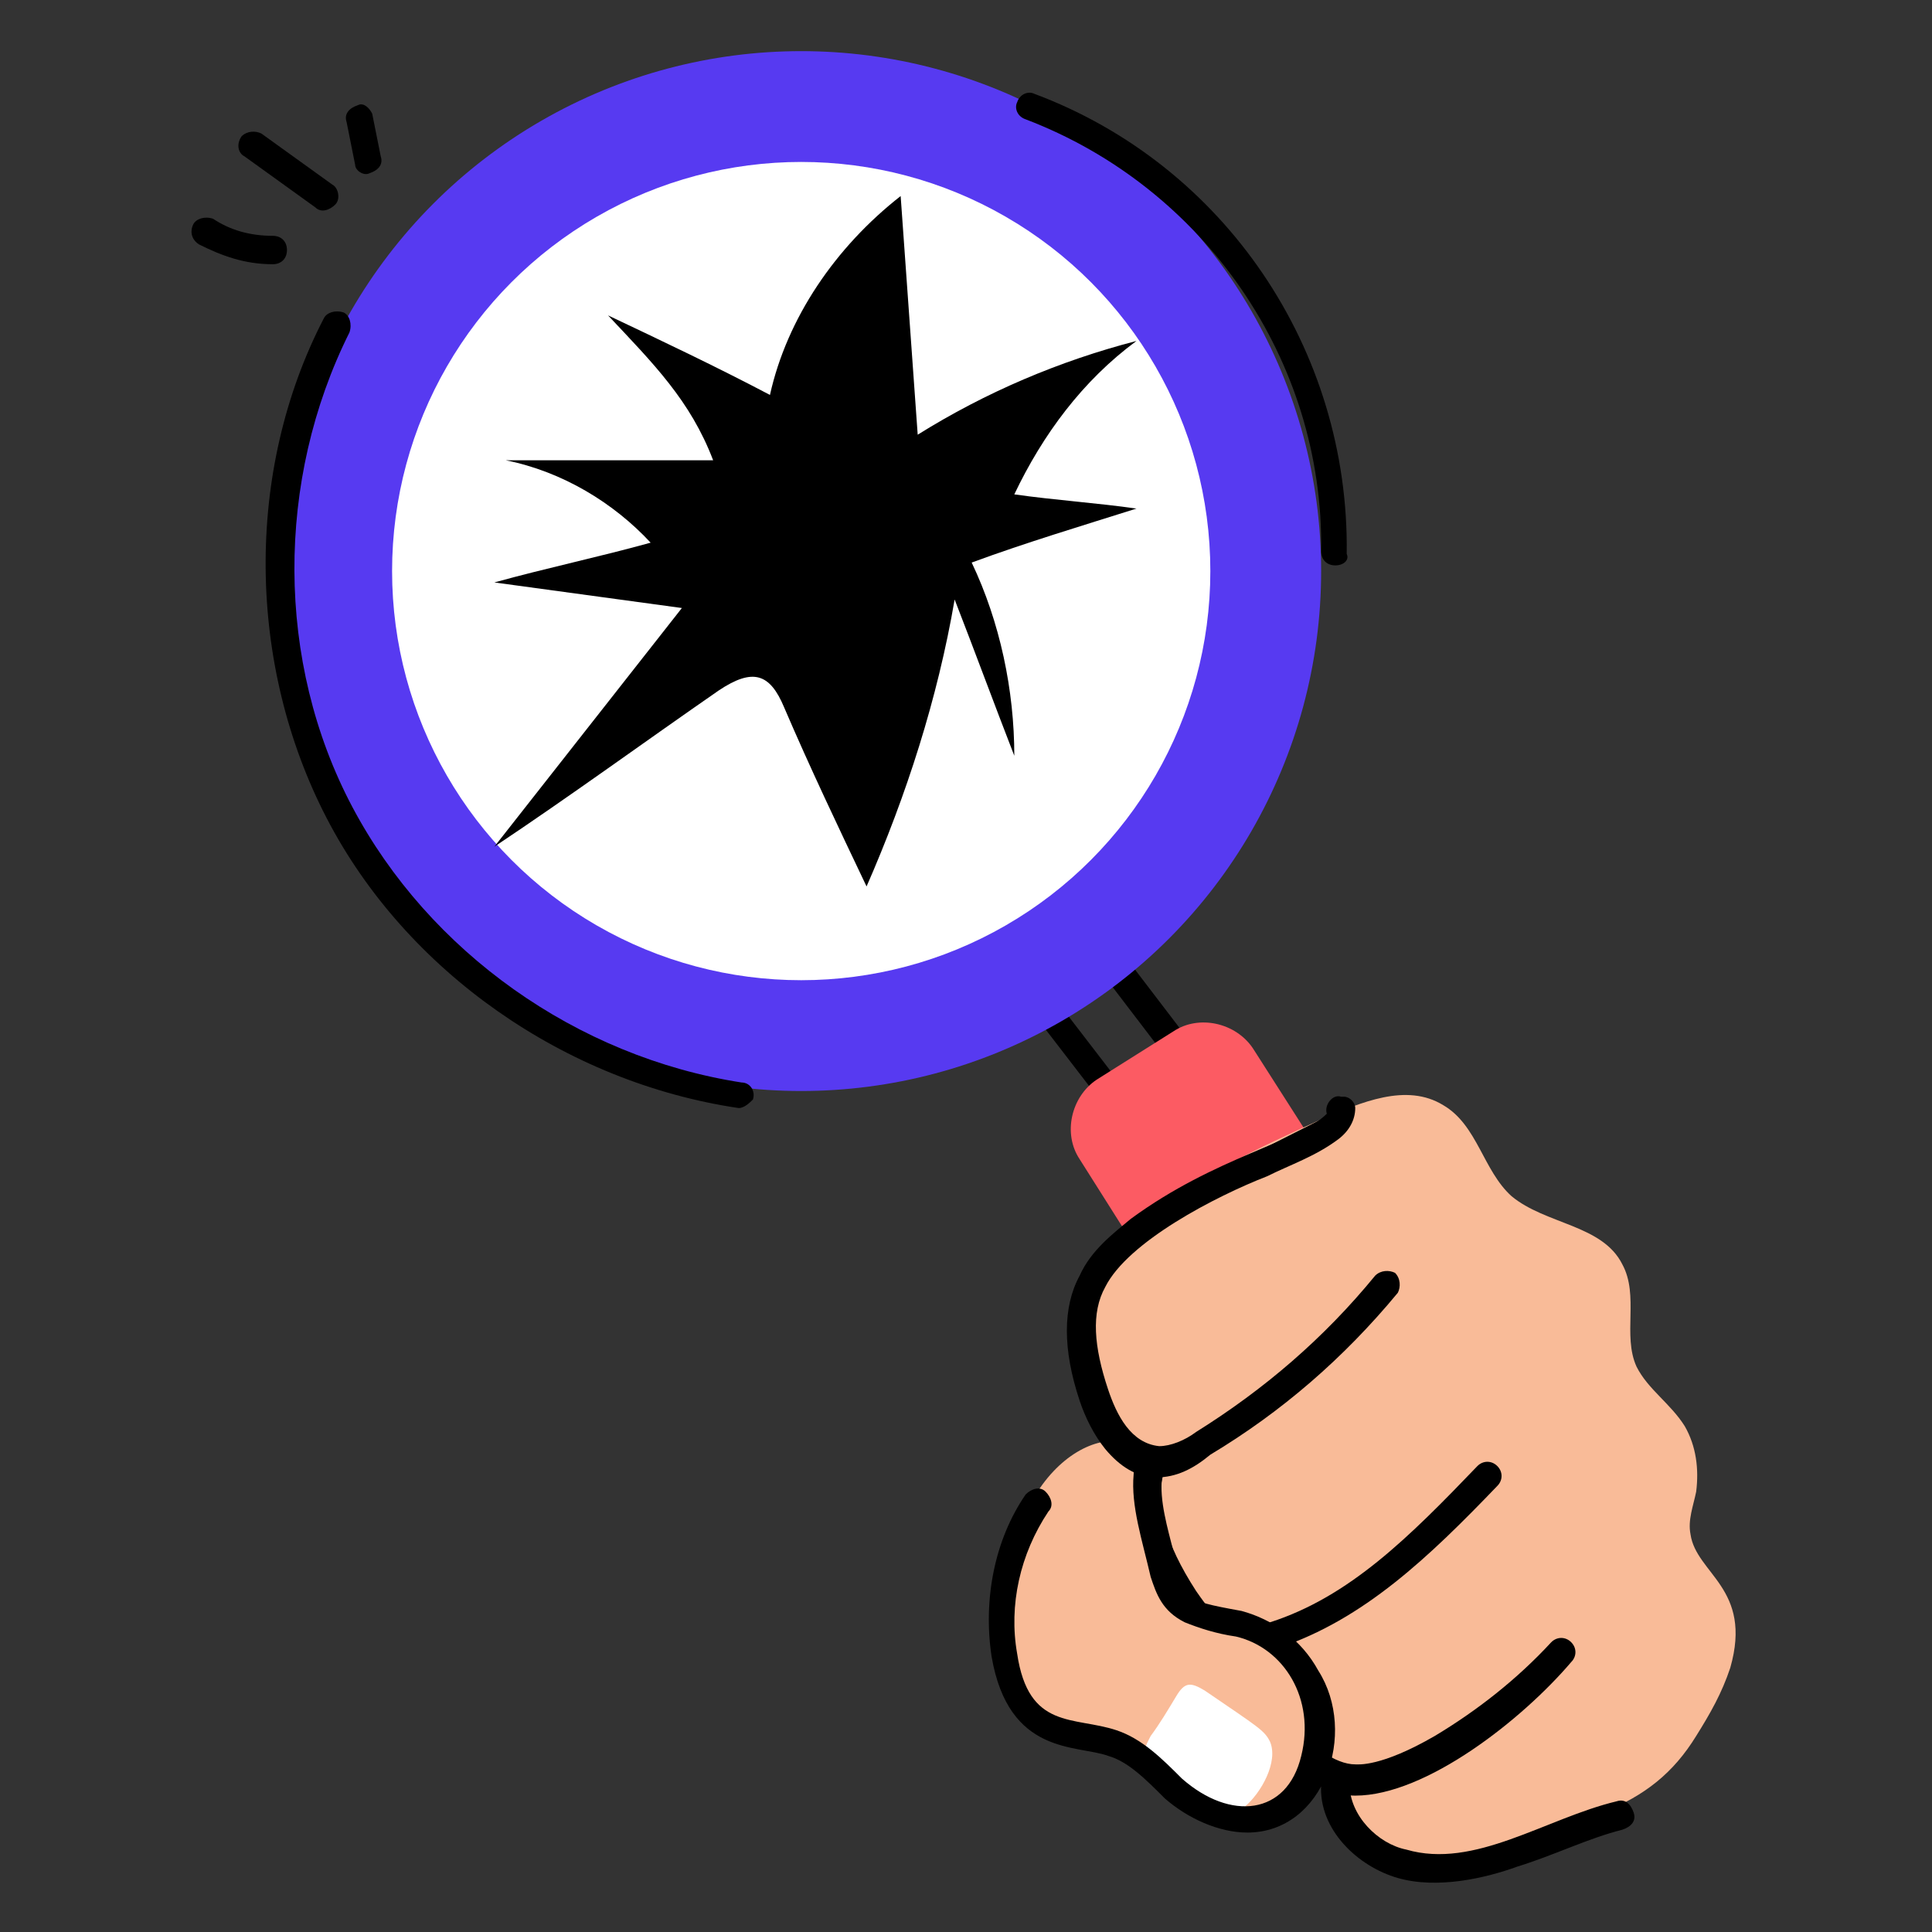 <svg id="Layer_1" enable-background="new 0 0 68 68" height="512" viewBox="0 0 68 68" width="512" xmlns="http://www.w3.org/2000/svg"><rect x="0" y="0" width="68" height="68" fill="#333333" stroke="none"/><g id="_x31_8"><g><g><g><path d="m39.1 38.9c-.2 0-.3-.1-.4-.2l-2-2.6c-.3-.4-.4-.9-.4-1.4.2-1.7 2.4-2.2 3.4-.9l2.9 3.8c.2.2.1.5-.1.7s-.5.1-.7-.1l-2.9-3.8c-.3-.4-.9-.5-1.3-.2s-.5.9-.2 1.3l2 2.6c.2.2.1.5-.1.7 0 0-.1.1-.2.1z"/></g></g><g><g><path d="m58.1 62.8-2.7 1.7c-.9.6-2.2.3-2.8-.6l-14.6-23.1c-.6-.9-.3-2.2.6-2.8l2.7-1.7c.9-.6 2.2-.3 2.8.6l14.7 23c.5 1 .3 2.3-.7 2.9z" fill="#fc5b63"/></g></g><g><g><g><g><path d="m39 51.1c.1.1 1.2.9 1.2.7-.1.2-.1.5-.1.8 0 .1.3.4.3.5-.2.7-.3 1.1-.1 1.7.4 1.2 1.7 2.9 3.3 3.3-.4 2.7 1.4 4.7 3.5 4.9 0 1.4 1.5 3 4.1 2.6 1.2-.2 2-.6 5.2-1.8 1.5-.6 2.5-1.4 3.3-2.7.5-.8.9-1.5 1.2-2.4.8-2.8-1.2-3.3-1.4-4.7-.1-.5.1-1 .2-1.5.1-.8 0-1.6-.4-2.3-.5-.8-1.3-1.3-1.7-2.1-.5-1.1.1-2.5-.5-3.6-.7-1.4-2.7-1.4-3.9-2.4-1-.9-1.2-2.5-2.4-3.2-1.3-.8-2.9-.1-4.3.5-1.1.5-2.2 1-3.3 1.6-1 .5-1.9 1.1-2.8 1.8-1 .7-2 1.6-2.6 2.7-.5 1.8.2 3.8 1.2 5.6z" fill="#f9bb98"/></g></g><g><g><path d="m47.7 63.2c-2.1 0-4.4-3.1-4.7-5.1 0-.3.2-.5.4-.6.3 0 .5.2.6.4.2 1.6 2.3 4.2 3.7 4.2.1 0 .9.1 2.8-1 1.5-.9 2.9-2 4.1-3.3.2-.2.5-.2.7 0s.2.5 0 .7c-1.7 2-5.1 4.7-7.6 4.7z"/></g></g><g><g><path d="m41.4 56.6c-1.3-1.9-1.7-3.6-1.3-5.2.1-.3.4-.4.6-.3.3.1.4.4.3.6-.4 1.2 0 2.6 1.1 4.3.9 1.3 1.3 1.6 2.6 1.1 2.8-.9 4.9-3 7.3-5.5.2-.2.5-.2.7 0s.2.5 0 .7c-2.4 2.5-4.7 4.7-7.7 5.7-1.7.7-2.5.2-3.6-1.4z"/></g></g><g><g><path d="m49.2 66.1c-1.4-.4-2.8-1.7-2.7-3.3 0-.3.2-.5.5-.5s.5.2.5.5c0 1.1 1 2.1 2 2.3 2.4.7 4.9-1.1 7.4-1.7.3-.1.5.1.6.4s-.1.5-.4.6c-1.2.3-2.4.9-3.7 1.3-1.1.4-2.8.8-4.2.4z"/></g></g><g><g><path d="m43 41.2c.2 0 1.3-.5 1.5-.5.8-.1 2.1-.7 2.6-1.6-1 .5-3 1.5-4.1 2.1z"/></g></g><g><g><path d="m46 63c-1.9 3.2-4.5-.8-6.9-1.7-1.5-.5-3.1-.2-3.5-3.8-.7-5.3 3.1-7.8 4.6-6.4 1.4 1.2-.2 3.7 1.8 5.3.7.5 1.5.7 2.2 1.1 1.8 1 2.9 3.5 1.8 5.5z" fill="#f9bb98"/></g></g><g><g><path d="m44.7 61.3c-.2-.4-.4-.5-2.3-1.8-.5-.3-.7-.3-1 .2s-.6 1-.9 1.4c-.2.4-.3.5 0 .9.6.8 1.3 1.5 2.2 1.9.5.3.7.1 1.1-.3.6-.5 1.2-1.6.9-2.3z" fill="#fff"/></g></g><g><g><path d="m43.9 64.5c-1 0-2.1-.5-2.9-1.2-.7-.7-1.3-1.3-2-1.5-1.1-.4-3.5 0-4.1-3.5-.3-2 .1-4.1 1.2-5.7.2-.2.5-.3.7-.1s.3.5.1.7c-1 1.5-1.4 3.3-1.1 5 .4 2.7 2 2.2 3.5 2.7.9.3 1.6 1 2.3 1.7 1.7 1.5 3.7 1.3 4.2-.8.5-2-.6-3.8-2.3-4.2-.7-.1-1.3-.3-1.8-.5-.8-.4-1-1-1.2-1.6-.3-1.3-.7-2.5-.6-3.6 0-.7 1-.6 1 .1-.1.8.2 1.8.4 2.6.4 1.7.2 1.7 2.4 2.1 1.1.3 2.1 1 2.7 2.1 1.4 2.2.2 5.7-2.5 5.7z"/></g></g><g><g><path d="m40.7 52c-.7 0-1.3-.4-1.8-1-.4-.5-.7-1.1-.9-1.7-.6-1.8-.6-3.3 0-4.4.4-.9 1.2-1.5 1.8-2 3-2.2 5.9-2.7 6.9-3.7-.1-.3.2-.7.5-.6h.1c.2 0 .4.2.4.4 0 .4-.2.8-.6 1.1-.8.6-1.7.9-2.5 1.3-1.8.7-4.9 2.3-5.7 3.9-.5.9-.4 2.1.1 3.6.3.9.8 1.9 1.8 2 .4 0 .9-.2 1.3-.5 2.4-1.5 4.5-3.3 6.3-5.5.2-.2.5-.2.7-.1.2.2.2.5.1.7-1.9 2.3-4.1 4.2-6.6 5.7-.6.5-1.2.8-1.9.8z"/></g></g></g></g><g><g><circle cx="28.2" cy="20.1" fill="#573af1" r="18.3"/></g></g><g><g><circle cx="28.2" cy="20.1" fill="#fff" r="14.4"/></g></g><g><g><path d="m26 39c-.1 0-.1 0 0 0-6.1-.9-11.7-4.8-14.5-10.2s-2.9-12.2-.1-17.6c.1-.2.4-.3.7-.2.2.1.3.4.2.7-2.6 5.2-2.6 11.6.1 16.7s7.9 8.8 13.7 9.7c.3 0 .5.3.4.6-.1.1-.3.3-.5.3z"/></g></g><g><g><path d="m47 19.9c-.3 0-.5-.2-.5-.5.1-6.7-4.1-12.8-10.4-15.2-.3-.1-.4-.4-.3-.6.1-.3.4-.4.6-.3 6.7 2.5 11.1 9 11 16.2.1.2-.1.4-.4.4z"/></g></g><g><g><path d="m21.4 11.1c1.9.9 3.8 1.8 5.7 2.8.6-2.7 2.3-5.2 4.6-7 .2 2.8.4 5.6.6 8.4 2.4-1.5 5-2.6 7.7-3.3-1.9 1.4-3.3 3.3-4.3 5.4 1.4.2 2.9.3 4.3.5-1.9.6-3.9 1.2-5.8 1.9 1 2.1 1.5 4.5 1.5 6.8-.7-1.8-1.4-3.7-2.1-5.5-.6 3.5-1.7 6.9-3.1 10.1-1-2.1-2-4.2-2.9-6.3-.5-1.2-1.1-1.4-2.3-.6-2.6 1.8-5.2 3.7-7.9 5.5 2.2-2.8 4.4-5.6 6.6-8.4-2.2-.3-4.4-.6-6.6-.9 1.8-.5 3.7-.9 5.5-1.4-1.3-1.4-3.1-2.5-5.1-2.9h7.3c-.8-2.1-2.1-3.4-3.7-5.1z"/></g></g></g><g><g><path d="m7 8.6c-.3-.2-.3-.5-.2-.7s.4-.3.7-.2c.6.4 1.3.6 2.1.6.3 0 .5.2.5.5s-.2.5-.5.5c-1 0-1.8-.3-2.6-.7z"/></g></g><g><g><path d="m11.1 7.3-2.5-1.8c-.2-.1-.3-.4-.1-.7.2-.2.5-.2.7-.1l2.5 1.8c.2.1.3.5.1.7s-.5.3-.7.1z"/></g></g><g><g><path d="m12.5 5.8-.3-1.5c-.1-.3.1-.5.4-.6.2-.1.4.1.5.3l.3 1.5c.1.3-.1.5-.4.6-.2.1-.5-.1-.5-.3z"/></g></g></g></svg>